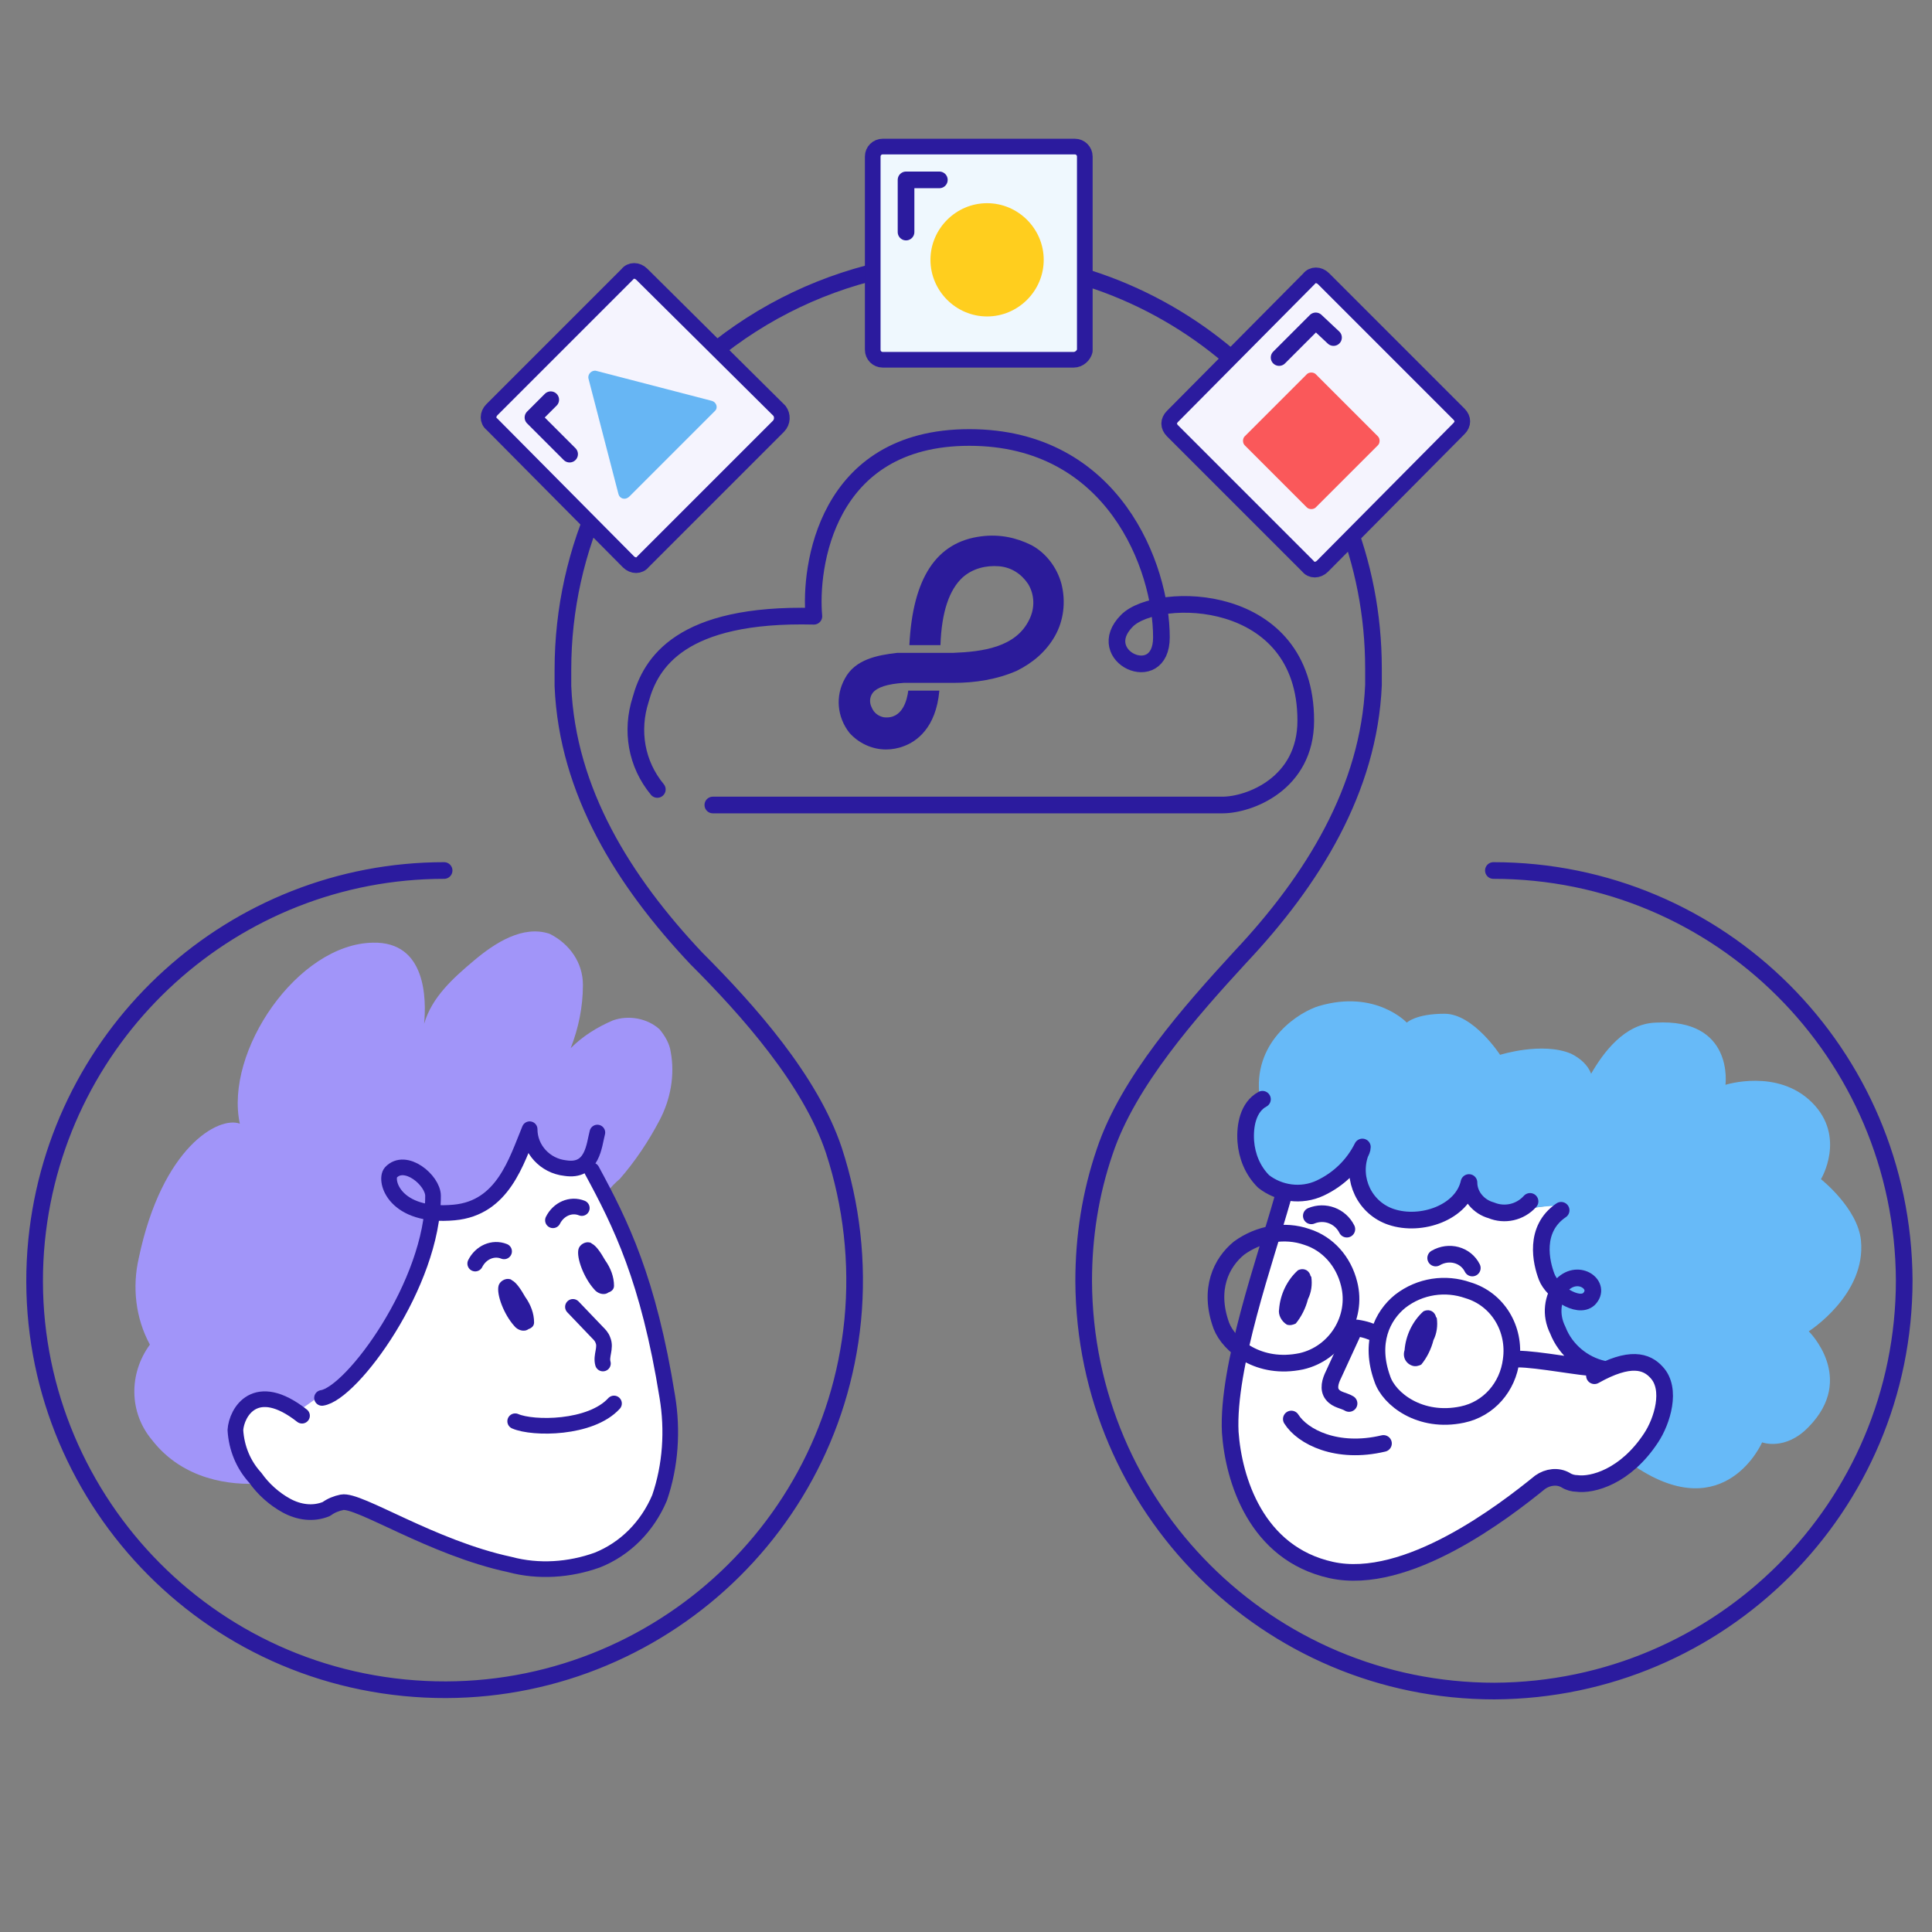 <svg xmlns="http://www.w3.org/2000/svg" width="174" height="174" fill="none"><rect width="100%" height="100%" fill="#808080" stroke="none"/><path d="M143.7 123.6c-1.2-1.2-2.3-2.4-3.3-3.7-.4-.9-.2-4.3-.2-4.3-1-.8-1.5-2.1-1.4-3.3.2-1.4.8-2.7 1.6-3.8-1.2.1-2.5.3-3.7.5-3 1.1-4.5-2.4-4.5-2.4s-1 3-5.2 3.1c-5.4.2-4.3-5.8-4.3-5.8-1.5 2.5-4.4 3.7-7.2 2.9-2.1 6.8-6.7 22.9-3.4 27.8.4.5 2.1 3.3 2.6 3.8 3.1 3.3 6.8 3.2 10.4 2.6 5.6-.9 10.9-5.4 12.9-6.9.8-.5 1.7-1 2.6-1.4.0.0 1.1 1.8 4.6.2 2.2-1 6.9-5.7 4.5-9.4-.3-.5-.8-.9-1.4-1-1.7-.4-4.6 1.1-4.6 1.1z" fill="#fff"/><path d="M21.799 131.1c-.5-.8-.7-1.7-.5-2.6.5-1.3 1.5-2.2 2.8-2.7l3.1 1.1s4.1-2.9 4.9-3.5c2.7-2.2 6.1-10.7 7.2-14.4.4.6 2.9.0 3.5-.1 1-.3 1.8-.9 2.5-1.7.9-1.4 1.7-2.9 2.4-4.5.0.0 2 3.1 5 2.1.8.7 1.6 1.5 2.1 2.4.6-.7 1-1 1-1 1.4-1.6 2.6-3.4 3.6-5.3s1.4-4.1 1-6.2c-.1-.7-.5-1.4-1-2-1.1-1-2.8-1.3-4.2-.8-1.4.6-2.7 1.4-3.8 2.5.7-1.8 1.1-3.7 1.1-5.7s-1.2-3.7-3-4.6c-2.4-.8-4.9.8-6.8 2.4-1.9 1.6-3.8 3.3-4.5 5.7.2-2.2.2-7.4-4.6-7.3-6.8.1-13.4 9.8-12 16.3-1.9-.7-7 2.1-9.1 12.1-.6 2.6-.3 5.4 1 7.8-1.9 2.6-1.9 6.1.2 8.6 2.8 3.6 7.1 4.1 9.8 3.9-.7-.7-1.2-1.6-1.7-2.5z" fill="#a195f9"/><path d="M57.9 114.8c-1.4-4.6-3.3-8.4-5.4-9.9-3 1-5-2.1-5-2.1-.7 1.5-1.5 3-2.4 4.5-.7.8-1.5 1.4-2.5 1.7-.6.1-3.1.8-3.5.1-1.1 3.7-4.5 12.2-7.2 14.4-.8.6-4.9 3.5-4.9 3.5l-3.1-1.1c-1.3.4-2.3 1.4-2.7 2.7-.2.9.0 1.9.5 2.6 1.1 1.9 2 3.5 3.7 4.5 3.4 2 4.8-.2 4.8-.2 2.6-.2 13.4 5.5 18.2 5.9 1.7.1 5.3-.4 6.7-1.4 2-1.3 3.7-3.3 4.9-7 1.2-3.7-.3-12.4-2.1-18.2z" fill="#fff"/><path d="M27.2 127.5c-4.2-3.3-5.9-.3-6 1.3.1 1.6.7 3.1 1.8 4.3.7 1 1.7 1.9 2.8 2.5s2.4.8 3.6.3c.4-.3.9-.5 1.4-.6 1.5-.3 8.1 4.1 15.1 5.6 2.6.7 5.4.5 7.9-.4 2.5-1 4.5-3 5.6-5.6 1-2.9 1.2-6.1.7-9.1-1.7-10.6-4.2-15.6-6.8-20.4m-10.501 8.4c.5-1 1.6-1.5 2.6-1.1m4.4-2.8c.5-1 1.6-1.5 2.6-1.1" stroke="#2b1b9e" stroke-width="1.41" stroke-linecap="round" stroke-linejoin="round"/><path d="M51.6 117.7l2.2 2.3c.2.2.4.4.5.7.3.7-.2 1.4.0 2.1m-7.902 5.2c1.6.7 6.8.7 8.9-1.6" stroke="#2b1b9e" stroke-width="1.41" stroke-linecap="round" stroke-linejoin="round"/><path d="M46.3 119.4c-.9-1-1.6-2.8-1.4-3.6.1-.4.6-.7 1-.6.1.0.2.1.2.1.4.2.8.8 1.2 1.5.5.7.8 1.5.8 2.3.0.3-.2.5-.5.6-.4.3-1 .1-1.3-.3zm7.199-3.3c-.9-1-1.6-2.8-1.4-3.6.1-.4.6-.7 1-.6.1.0.2.1.2.1.4.2.8.8 1.2 1.5.5.7.8 1.5.8 2.3.0.3-.2.5-.5.6-.4.3-1 .1-1.3-.3z" fill="#2b1b9e"/><path d="M143.398 123.3l.4.3s3.4-1.7 4.9-1.2c.3.1.5.3.7.5.0-.1-.1-.2-.1-.2-1.7-3.1-4.9-.4-5.9.6zm-27.099-19.2c.1-.3.1-.3.0.0z" fill="#a195f9"/><path d="M167.6 111.7c-.3-2.9-3.6-5.5-3.6-5.5s2.3-3.8-.8-6.9c-3.1-3.1-7.8-1.6-7.8-1.6s.8-6-6.3-5.6c-2.8.1-4.7 2.7-5.8 4.6-.3-.8-1-1.4-1.8-1.8-2.6-1.1-6.4.1-6.4.1s-2.4-3.7-5-3.7-3.4.8-3.4.8-2.8-3-7.9-1.5c-1.7.5-5.8 3-5.4 7.8.0.0-3.3 5.8 1.9 8.7.0-.1.0-.2.1-.3 2.8.7 5.7-.5 7.2-2.9.0.0-.5 2.9.9 4.6.3.3.6.6 1 .8.7.4 1.6.5 2.4.5 4.2-.2 5.2-3.1 5.2-3.1s1.5 3.5 4.5 2.4c1.2-.3 2.5-.5 3.7-.5l-.1.1-.2.2c-.3.4-.6.9-.8 1.4-.2.4-.4.9-.5 1.3-.1.2-.1.5-.1.7v1c.1.3.2.7.3 1 .2.6.6 1.1 1.1 1.4.0.0-.2 3.4.2 4.3 1.1 1.3 2.2 2.5 3.3 3.7.0.0 2.9-1.5 4.4-1 .6.1 1.1.5 1.4 1 1.7 2.7-.2 5.8-2.3 7.8l.3.6c8.1 5.4 11.4-2.2 11.4-2.2s2.1.8 4.2-1.4c4.3-4.4.0-8.6.0-8.6s5.2-3.3 4.7-8.2zm-51.3-7.6c.1-.3.1-.3.0.0z" fill="#67baf8"/><path d="M121.799 120.1l-1.7 3.7c-.3.6-.5 1.3-.1 1.8s1 .5 1.5.8m3.1 3.6c-4.2 1-7.3-.6-8.3-2.2" stroke="#2b1b9e" stroke-width="1.5" stroke-linecap="round" stroke-linejoin="round"/><path d="M143.599 123.9c3.2-1.8 4.7-1.3 5.6-.3 1.4 1.5.5 4.4-.5 5.9-2.3 3.5-5.3 4.3-6.7 4.1-.3.0-.7-.1-1-.3-.7-.4-1.6-.3-2.3.2-3.2 2.6-12 9.4-18.8 7.9s-8.8-8.2-9.1-12.4c-.3-5.9 3.2-15.7 4.7-21m13.8 5.3c1.2-.7 2.7-.3 3.3.9m-14.499-4.7c1.2-.5 2.6.0 3.2 1.2" stroke="#2b1b9e" stroke-width="1.5" stroke-linecap="round" stroke-linejoin="round"/><path d="M111.599 112.4c-1.6 1.3-2.8 3.7-1.6 7 .7 1.8 3.4 4 7.2 3.2 3.1-.7 5.1-3.9 4.3-7-.5-2-1.9-3.6-3.8-4.2-2-.7-4.3-.3-6.1 1zm14.5 4.8c-1.6 1.3-2.8 3.7-1.6 7 .6 1.8 3.4 4 7.2 3.2 2.4-.5 4.1-2.5 4.4-4.9.4-2.8-1.2-5.5-3.9-6.3-2-.7-4.3-.4-6.1 1zm-3.9 2.4c.7.1 1.3.3 1.9.6m12.6 2.2c1.8.0 5.8.8 7.1.8m-6-15c-.9 1-2.3 1.3-3.5.8-1.1-.3-2-1.3-2-2.5-.6 2.7-4.3 4-7 3.1-2.4-.8-3.6-3.4-2.8-5.7.1-.2.2-.4.2-.6-.8 1.6-2.1 2.9-3.8 3.7s-3.7.5-5.1-.6c-1-1-1.5-2.3-1.6-3.6-.1-1.4.2-3.1 1.5-3.8m26.9 10c-2.5 1.7-1.8 4.7-1.3 6s2.8 2.9 3.8 2c1.2-1.2-.9-2.8-2.4-1.3-.9 1.2-1.1 2.7-.4 4.1.7 1.8 2.3 3.1 4.1 3.5" stroke="#2b1b9e" stroke-width="1.5" stroke-linecap="round" stroke-linejoin="round"/><path d="M115.199 117.9c.1-1.3.7-2.6 1.7-3.5.4-.2.9-.1 1.1.4.0.1.1.2.1.2.1.7.0 1.4-.3 2-.2.8-.6 1.6-1.1 2.2-.2.1-.5.2-.8.1-.5-.3-.8-.9-.7-1.4zm11.3 3.7c.1-1.3.7-2.6 1.7-3.5.4-.2.9-.1 1.1.4.0.1.1.2.1.2.1.7.0 1.4-.3 2-.2.8-.6 1.6-1.1 2.2-.2.1-.5.2-.8.1-.6-.2-.9-.8-.7-1.4z" fill="#2b1b9e"/><path d="M29 125.9c2.7-.4 10-10.3 10-18.2.0-1.4-2.5-3.5-3.8-2.1-.6.7.3 4.1 5.7 3.6 4.4-.4 5.6-4.6 6.8-7.5.0 1.8 1.4 3.3 3.2 3.5 2.5.4 2.6-2.1 2.9-3.2" stroke="#2b1b9e" stroke-width="1.41" stroke-linecap="round" stroke-linejoin="round"/><path d="M134.498 78.4c20.4.0 36.9 16.5 37 36.9.0 20.4-16.5 36.9-36.9 37-20.4.0-36.9-16.5-37-36.9.0-4 .6-7.9 1.9-11.7 2.1-6.3 7.7-12.6 12.2-17.5 6.5-6.9 11.6-15.1 12-24.5v-1.5c0-19.4-15-35.4-34.3-36.8-3-.2-6 0-8.9.7-6.1 1.2-11.8 3.9-16.6 7.9-8.4 7-13.2 17.4-13.2 28.3v1.5c.4 9.5 5.5 17.6 12 24.5 4.7 4.7 10.3 11 12.4 17.3 1.6 4.9 2.2 10.1 1.7 15.3-2 20.3-20.1 35.1-40.4 33.1-20.3-2-35.1-20.1-33.1-40.3 1.9-18.9 17.8-33.3 36.7-33.3" stroke="#2b1b9e" stroke-width="1.5" stroke-linecap="round" stroke-linejoin="round"/><path d="M92.9 49.1c-1.4-.7-2.9-1-4.5-.8-4.1.5-6.2 3.8-6.5 9.8h2.8c.1-3 .8-5 2-6.1.9-.8 2.1-1.1 3.3-1 1.1.1 2 .7 2.6 1.6.6 1 .6 2.2.1 3.2-1.2 2.5-4.2 2.9-6.9 3h-5c-1.8.2-3.8.6-4.7 2.3-.9 1.6-.7 3.5.4 4.9.8.9 2 1.5 3.3 1.5.5.0 1.1-.1 1.6-.3 1.1-.4 2.9-1.6 3.2-5h-2.8c-.1.8-.5 2.6-2.2 2.4-.5-.1-.9-.4-1.1-.9-.2-.4-.2-.9.1-1.3.4-.5 1.3-.8 2.8-.9h4.5c1.9.0 3.9-.3 5.7-1.1 1.4-.7 2.6-1.7 3.4-3.1.8-1.4 1-3.1.6-4.7-.4-1.5-1.4-2.8-2.7-3.5z" fill="#2b1b9a"/><path d="M59.2 71.1c-1.9-2.3-2.4-5.3-1.5-8.1.9-3.3 3.6-7.8 15.6-7.5-.4-4.3 1-16.1 14-16.1s17.3 11.7 17.3 18c0 4.6-6.3 1.7-3.1-1.5 2.7-2.7 16.1-2.7 16.1 9 0 5.7-5.1 7.6-7.5 7.6H64.2" stroke="#2b1b9e" stroke-width="1.5" stroke-linecap="round" stroke-linejoin="round"/><path d="M70.1 38.4 57.9 50.6c-.3.4-.9.4-1.3.0L44.3 38.2c-.4-.3-.4-.9.0-1.3l7.7-7.7 4.5-4.5c.3-.4.9-.4 1.3.0L70.2 37c.3.4.3 1-.1 1.4z" fill="#f5f4fe" stroke="#2b1b9e" stroke-width="1.41" stroke-linecap="round" stroke-linejoin="round"/><path d="M51.3 40.9 48 37.6l1.6-1.6" stroke="#2b1b9e" stroke-width="1.5" stroke-linecap="round" stroke-linejoin="round"/><path d="M55.7 44.5 53 34.1c-.1-.4.3-.8.7-.7l10.4 2.7c.4.1.6.6.3.9l-7.7 7.7c-.4.4-.9.2-1-.2z" fill="#67b6f4"/><path d="M117.799 51l-12.2-12.2c-.4-.4-.4-.9.0-1.3l12.3-12.4c.3-.4.9-.4 1.3.0l7.7 7.7 4.5 4.5c.4.4.4.9.0 1.3l-12.3 12.4c-.4.4-1 .4-1.3.0z" fill="#f5f4fe" stroke="#2b1b9e" stroke-width="1.41" stroke-linecap="round" stroke-linejoin="round"/><path d="M115.199 32.2l3.3-3.3 1.6 1.5" stroke="#2b1b9e" stroke-width="1.5" stroke-linecap="round" stroke-linejoin="round"/><path d="M118.499 33.7l5.6 5.6c.2.2.2.6.0.8l-5.6 5.6c-.2.2-.6.2-.8.0l-5.6-5.6c-.2-.2-.2-.6.0-.8l5.6-5.6c.2-.2.6-.2.8.0z" fill="#fa585a"/><path d="M96.7 32.4H79.5c-.5.0-.9-.4-.9-.9V14.1c0-.5.4-.9.9-.9h17.3c.5.0.9.4.9.9v17.5c-.1.4-.5.8-1 .8z" fill="#eff8fe" stroke="#2b1b9e" stroke-width="1.41" stroke-linecap="round" stroke-linejoin="round"/><path d="M88.899 18.3c2.8.0 5.1 2.3 5.1 5.1s-2.3 5.1-5.1 5.1-5.1-2.3-5.1-5.1 2.3-5.1 5.1-5.1z" fill="#ffce1e"/><path d="M81.6 20.9v-4.7h3" stroke="#2b1b9e" stroke-width="1.5" stroke-linecap="round" stroke-linejoin="round"/></svg>